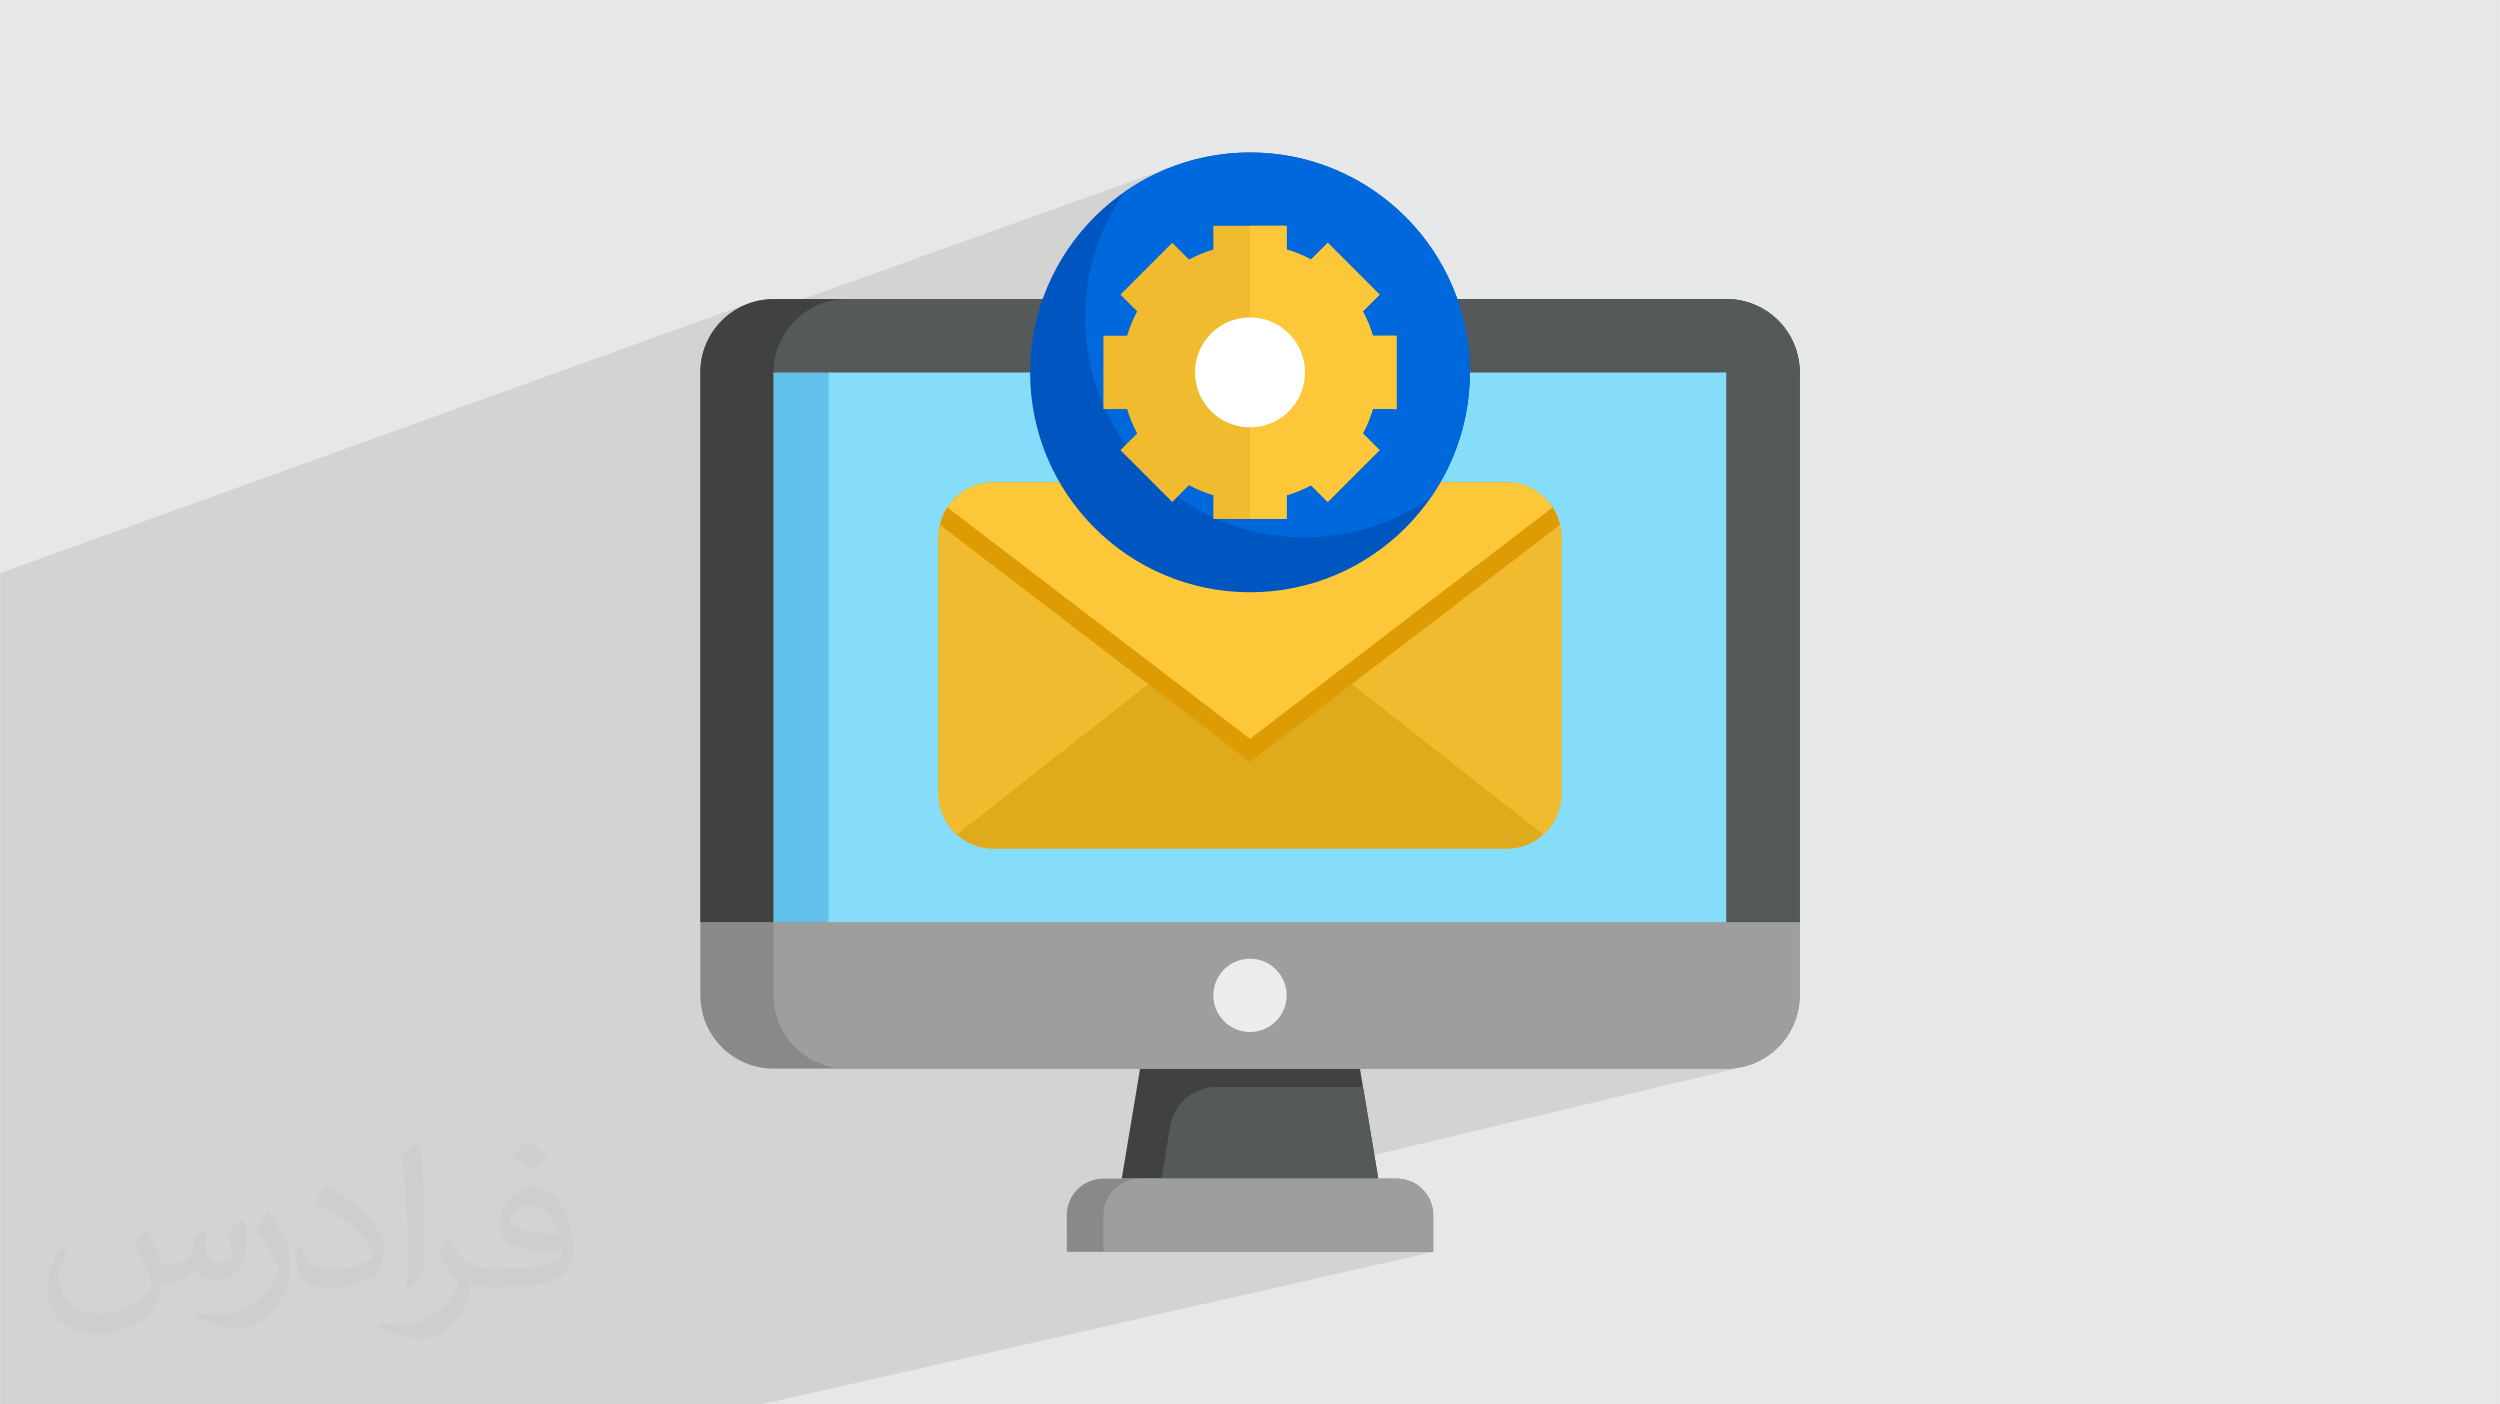<?xml version="1.0" encoding="UTF-8"?>
<!DOCTYPE svg PUBLIC "-//W3C//DTD SVG 1.0//EN" "http://www.w3.org/TR/2001/REC-SVG-20010904/DTD/svg10.dtd">
<!-- Creator: CorelDRAW -->
<svg xmlns="http://www.w3.org/2000/svg" xml:space="preserve" width="3.708in" height="2.083in" version="1.0" style="shape-rendering:geometricPrecision; text-rendering:geometricPrecision; image-rendering:optimizeQuality; fill-rule:evenodd; clip-rule:evenodd"
viewBox="0 0 3702.73 2080.18"
 xmlns:xlink="http://www.w3.org/1999/xlink"
 xmlns:xodm="http://www.corel.com/coreldraw/odm/2003">
 <defs>
  <style type="text/css">
   <![CDATA[
    .fil0 {fill:#E6E7E8}
    .fil9 {fill:#EBECEC;fill-rule:nonzero}
    .fil5 {fill:#9D9E9E;fill-rule:nonzero}
    .fil4 {fill:#898989;fill-rule:nonzero}
    .fil14 {fill:#0056C0;fill-rule:nonzero}
    .fil15 {fill:#0068DD;fill-rule:nonzero}
    .fil3 {fill:#404242;fill-rule:nonzero}
    .fil8 {fill:#565959;fill-rule:nonzero}
    .fil6 {fill:#62C1EA;fill-rule:nonzero}
    .fil7 {fill:#86DDFA;fill-rule:nonzero}
    .fil12 {fill:#DD9B04;fill-rule:nonzero}
    .fil10 {fill:#DFAB1D;fill-rule:nonzero}
    .fil11 {fill:#F0BB2F;fill-rule:nonzero}
    .fil13 {fill:#FCC839;fill-rule:nonzero}
    .fil16 {fill:white;fill-rule:nonzero}
    .fil2 {fill:#373435;fill-opacity:0.031}
    .fil1 {fill:#2B2A29;fill-opacity:0.102}
   ]]>
  </style>
 </defs>
 <g id="Layer_x0020_1">
  <polygon class="fil0" points="-0,0 3702.73,0 3702.73,2080.18 -0,2080.18 "/>
  <path class="fil1" d="M-0 848.9l0 -0.05 1108.4 -399.25 -0.31 0.11 -0.31 0.11 -0.31 0.12 -0.31 0.12 -0.31 0.12 -0.31 0.12 -0.31 0.12 -0.31 0.12 -2.45 1 -0.02 0.01 -2.4 1.05 -2.39 1.12 -0.29 0.14 -0.29 0.15 -0.29 0.15 -0.29 0.15 -0.29 0.15 -0.29 0.15 -0.29 0.15 -0.29 0.15 -0.01 0 -2.31 1.22 -0 0 -0.01 0 -0.28 0.15 -0.29 0.16 -0.29 0.16 -0.29 0.16 -0.29 0.16 -0.28 0.16 -0.29 0.16 -0.28 0.17 -2.26 1.33 -2.22 1.39 -0.28 0.18 -0.28 0.18 -0.28 0.18 -0.27 0.18 -0.27 0.18 -0.27 0.18 -0.27 0.18 -0.27 0.18 -0.01 0 -2.14 1.48 -2.11 1.54 -2.07 1.59 -0.26 0.2 -0.26 0.2 -0.26 0.2 -0.26 0.2 -0.25 0.21 -0.26 0.2 -0.25 0.2 -0.25 0.21 -1.99 1.68 -0.25 0.21 -0.24 0.22 -0.24 0.22 -0.25 0.21 -0.24 0.22 -0.24 0.22 -0.24 0.22 -0.24 0.22 -0.24 0.22 -0.24 0.22 -0.24 0.22 -0.24 0.22 -0.24 0.22 -0.24 0.22 -0.24 0.22 -0.24 0.22 -1.86 1.82 -0.23 0.23 -0.23 0.23 -0.23 0.23 -0.23 0.23 -0.23 0.24 -0.22 0.23 -0.23 0.24 -0.22 0.24 -1.77 1.91 -1.73 1.95 -1.69 1.99 -1.64 2.03 -1.58 2.07 -0 0 -0.2 0.26 -0.19 0.26 -0.19 0.26 -0.19 0.26 -0.19 0.27 -0.19 0.26 -0.19 0.26 -0.19 0.27 -0.19 0.27 -0.19 0.26 -0.18 0.27 -0.19 0.27 -0.18 0.27 -0.18 0.27 -0.18 0.27 -0.04 0.07 689.99 -247.29 -10.75 3.9 -10.57 4.26 -10.39 4.62 -10.19 4.96 -9.99 5.3 -9.78 5.64 -9.56 5.96 -9.34 6.28 -9.11 6.59 -8.86 6.89 -8.62 7.19 -8.37 7.47 -8.1 7.76 -7.83 8.03 -7.55 8.29 -7.27 8.55 -6.97 8.8 -6.67 9.04 -6.36 9.27 -6.05 9.5 -5.73 9.72 -5.4 9.93 -5.06 10.14 -4.71 10.33 -4.36 10.52 -4 10.7 -507.08 176.65 0 746.11 0 108.56 0.56 11.1 1.64 10.78 2.68 10.4 3.65 9.97 4.57 9.49 5.44 8.95 6.25 8.36 7.01 7.71 7.71 7.01 8.36 6.25 8.95 5.44 9.49 4.57 9.97 3.65 10.4 2.68 10.78 1.64 11.1 0.56 108.56 0 434.24 0 -14.12 84.73 339.8 -84.73 209.07 0 442.29 -108.56 0 0 -442.28 108.56 333.72 0 11.1 -0.56 10.78 -1.64 -998.92 239 0 34.61 54.28 0 488.52 0 -995.66 225.89 -451.88 0 -50.21 0 -133.78 0 -10.74 0 -192.54 0 -29.95 0 -60.67 0 -0.02 0 -177.4 0 -19.91 0 0 -65.57 0 -99.8 0 -151.89 0 -99.33 0 -682.63 0 -64.85 0 -2.51 0 -2.47 0 -2.43 0 -2.39 0 -2.35 0 -2.31 0 -2.27 0 -2.22 0 -2.18 0 -2.14 0 -2.1 0 -2.05 0 -2 0 -1.96 0 -1.91 0 -1.87 0 -1.82 0 -1.77 0 -1.73 0 -1.67 0 -1.62 0 -1.57 0 -1.53 0 -0.14 0 -1.33 0 -1.42 0 -0 0 -1.37 0 -1.32 0 -1.27 0 -1.21 0 -1.16 0 -1.1 0 -1.05 0 -0.99 0 -0.94 0 -0.88 0 -0.83 0 -0.77 0 -0.71 0 -0.65 0 -0.59 0 -0.53 0 -0.48 0 -0.41 0 -0 0 -0.35 0 -0.29 0 -0.23 0 -0.17 0 -0.11zm1058.73 -362.28l-1058.73 379.7 0 0m2.47 -16.27l-2.47 0.89 1.32 -0.48 0.76 -0.28 0.39 -0.14zm-2.47 0.42l1.15 -0.41m-1.15 -0l0 0"/>
  <path class="fil2" d="M215.96 1821.93c7.07,10.71 11.65,21.01 16.13,32.45 3.33,6.66 5.09,18.93 20.7,18.93 4.57,0 11.13,-1.35 16.95,-4.57 6.55,-3.44 11.54,-8.64 14.15,-16.53l6.24 -21.01 15.19 -7.49 1.04 1.04c-2.08,7.91 -2.59,15.5 -2.59,21.43 0,17.57 15.19,24.23 27.25,24.23 7.07,0 13.42,-3.44 13.42,-9.89 0,-8.32 -3.53,-22.47 -8.12,-35.16 7.07,-7.07 14.15,-14.15 22.26,-19.87l1.25 0.63c3.53,14.98 5.51,29.75 5.51,39.63 0,9.67 -4.27,20.39 -7.8,27.36 -7.28,13.73 -20.18,24.65 -35.78,24.65 -11.85,0 -25.06,-5.93 -34.12,-16.95l-0.52 0c-8.53,10.61 -21.74,20.18 -42.86,20.18l-6.55 0c-1.04,13.94 -4.05,23.81 -8.64,32.66 -12.58,24.54 -49.92,41.92 -85.08,41.92 -48.89,0 -73.43,-28.19 -73.43,-65.73 0,-23.19 7.59,-44.72 19.24,-60.01l9.56 3.95c-7.28,13.94 -12.17,27.04 -12.17,39.94 0,35.16 28.61,51.9 61.58,51.9 30.58,0 68.44,-19.45 75.31,-42.02 -2.59,-24.65 -11.85,-36.19 -26,-58.66 4.27,-7.49 9.78,-14.98 16.64,-22.98l1.25 0 0 0 0 0 -0.01 -0.04zm563.83 -132.3c10.3,6.45 20.39,14.04 30.27,22.78 -5.51,7.8 -12.38,14.88 -20.91,21.12 -9.89,-8.01 -19.76,-14.88 -29.86,-22.16 6.86,-7.7 13.63,-15.08 20.49,-21.74l0 0 0 0 0 0 0 0 0 0 0.01 0zm5.3 96.11c-16.64,0 -30.27,10.92 -30.27,19.03 0,17.38 33.28,22.78 73.12,22.56 -4.99,-20.39 -22.47,-41.61 -42.86,-41.61l0 0.01zm-37.35 92.99c21.64,0 40.57,-0.63 55.02,-4.27 16.13,-4.05 29.75,-12.17 29.75,-17.78 0,-1.46 0,-3.22 -0.52,-4.68 -9.05,0.83 -19.45,0.83 -28.5,0.83 -29.33,0 -51.79,-6.66 -60.64,-23.09 -2.19,-4.57 -3.74,-9.67 -3.74,-15.5 0,-15.92 6.86,-31.41 18.93,-42.13 10.08,-8.84 21.22,-14.35 32.55,-14.35 20.49,0 36.81,16.44 48.26,42.34 6.24,14.15 10.5,30.47 10.5,51.07 0,13.73 -3.74,25.27 -12.27,33.8 -15.92,15.4 -45.24,21.22 -90.17,21.22l-20.39 0 0 0 -5.3 0c-11.13,0 -19.14,-1.98 -25.48,-6.86l-1.04 0c0.31,2.59 0.52,5.09 0.52,7.49 0,10.08 -3.33,22.98 -10.08,33.28 -19.97,29.64 -41.61,42.53 -60.33,42.53 -18.93,0 -42.13,-7.28 -63.03,-16.75l3.74 -7.28c6.76,2.81 16.13,4.68 29.02,4.68 33.8,0 78.21,-32.45 83.72,-64.17 -1.25,-2.59 -3.53,-6.03 -6.76,-9.67 -9.89,-11.75 -16.13,-21.53 -21.95,-31.82 4.99,-9.89 9.56,-17.78 13.83,-24.96l1.77 -0.21c14.46,29.44 27.56,46.28 56.78,46.28l4.57 0 0 0 21.22 0 0 0 0 0 0 0 0 0 0 0 0.04 0zm-146.45 31.1c2.5,-13.52 2.7,-28.7 2.7,-42.86l0 -21.01c0,-39.21 -4.99,-96.2 -9.05,-133.34 7.07,-7.59 16.95,-16.53 24.75,-22.56l2.29 0.63c5.3,46.7 6.55,100.79 6.55,150.81 0,13.11 -0.52,25.9 -1.77,35.26 -0.73,11.85 -7.59,20.8 -22.26,34.53l-3.22 -1.46zm-150.71 -61.89c0.73,18.41 9.78,32.87 41.4,32.87 19.66,0 36.3,-5.09 54.71,-13.83 3.33,-1.46 5.09,-3.44 5.09,-5.09 0,-11.54 -8.84,-26.83 -23.71,-40.77 -14.46,-13.11 -33.6,-24.65 -51.48,-32.35 -6.14,-2.59 -8.12,-5.3 -8.12,-7.91 0,-5.3 7.07,-16.44 12.9,-24.44l1.98 -0.21c20.49,10.71 43.38,26.63 60.33,44.3 15.4,16.33 24.96,32.87 24.96,50.86 0,13.31 -4.05,25.79 -10.61,37.44 -22.47,11.33 -46.39,19.97 -70.1,19.97 -28.81,0 -48.47,-13.52 -48.47,-45.24 0,-3.44 0,-8.73 1.25,-15.61l9.89 0 0 0 0 0 0 0 0 0 0 0 -0.01 0zm-52.11 -52.32l17.89 28.92c6.55,10.71 12.69,22.37 12.69,40.77l0 23.5c0,19.03 -12.17,39.42 -31.82,59.6 -15.4,13.63 -29.02,19.45 -41.61,19.45 -18.72,0 -40.15,-5.82 -64.9,-16.44l2.81 -7.28c7.8,2.08 16.84,3.84 27.98,3.84 35.58,-0.21 71.97,-26.21 88.61,-57.93 1.98,-3.64 2.7,-7.07 2.7,-9.47 0,-3.64 -1.98,-7.7 -3.53,-11.33 -9.05,-17.05 -19.14,-32.66 -30.27,-47.12 5.82,-9.16 11.65,-17.99 17.99,-26.73l1.46 0.21 0 0 0 0 0 0 0 0 0 0 -0.01 0z"/>
  <polygon class="fil3" points="2041.34,1745.74 2014.2,1582.89 1688.52,1582.89 1661.38,1745.74 "/>
  <g>
   <path class="fil4" d="M1544.22 443.01l-398.5 0c-59.94,0 -108.56,48.62 -108.56,108.56l0 922.76c0,59.94 48.62,108.56 108.56,108.56l1411.28 0c59.95,0 108.56,-48.62 108.56,-108.56l0 -922.76c0,-59.94 -48.62,-108.56 -108.56,-108.56l-398.52 0 -614.26 0zm0 0l0 0 0 0z"/>
  </g>
  <path class="fil5" d="M2665.57 1474.33l0 -922.76c0,-59.95 -48.62,-108.56 -108.56,-108.56l-1302.72 0c-59.94,0 -108.56,48.62 -108.56,108.56l0 922.76c0,59.94 48.62,108.56 108.56,108.56l1302.72 0c59.95,0 108.56,-48.62 108.56,-108.56l0 0z"/>
  <path class="fil3" d="M2557 1365.77l0 -814.2 -1411.28 0 0 814.2 -108.56 0 0 -814.2c0,-59.95 48.62,-108.56 108.56,-108.56l1411.28 0c59.95,0 108.56,48.62 108.56,108.56l0 814.2 -108.56 0z"/>
  <polygon class="fil6" points="1145.72,551.57 2557,551.57 2557,1365.77 1145.72,1365.77 "/>
  <polygon class="fil7" points="1227.14,551.57 2557,551.57 2557,1365.77 1227.14,1365.77 "/>
  <path class="fil8" d="M1145.72 551.57l1411.28 0 0 814.2 108.56 0 0 -814.2c0,-59.95 -48.62,-108.56 -108.56,-108.56l-1302.72 0c-59.94,0 -108.56,48.62 -108.56,108.56z"/>
  <path class="fil9" d="M1851.36 1528.61c-29.97,-0 -54.28,-24.31 -54.28,-54.28 0,-29.97 24.31,-54.28 54.28,-54.28 29.97,0 54.28,24.31 54.28,54.28 0,29.97 -24.31,54.28 -54.28,54.28l0 0z"/>
  <path class="fil10" d="M1471.4 714.41c-44.96,0 -81.42,36.46 -81.42,81.42l0 379.96c0,44.96 36.46,81.42 81.42,81.42l759.92 0c44.96,0 81.42,-36.46 81.42,-81.42l0 -379.96c0,-44.96 -36.46,-81.42 -81.42,-81.42l-759.92 0z"/>
  <path class="fil8" d="M1720.19 1745.74l321.15 0 -22.61 -135.7 -217.58 0c-33.64,0.03 -62.33,24.38 -67.85,57.56l-13.11 78.14z"/>
  <path class="fil4" d="M2068.48 1745.74l-434.24 0c-29.97,0 -54.28,24.31 -54.28,54.28l0 54.28 542.8 0 0 -54.28c0,-29.97 -24.31,-54.28 -54.28,-54.28z"/>
  <path class="fil5" d="M2068.48 1745.74l-379.96 0c-29.97,0 -54.28,24.31 -54.28,54.28l0 54.28 488.52 0 0 -54.28c0,-29.97 -24.31,-54.28 -54.28,-54.28z"/>
  <path class="fil11" d="M1403.17 751.65c-8.59,13.13 -13.18,28.49 -13.19,44.19l0 379.96c0.06,23.01 9.95,44.91 27.14,60.19l305.57 -240.11 -319.52 -244.23z"/>
  <path class="fil11" d="M2299.55 751.65l-319.41 244.26 305.46 240.08c17.19,-15.28 27.08,-37.19 27.14,-60.19l0 -379.96c0,-15.69 -4.6,-31.07 -13.2,-44.18l0 -0z"/>
  <path class="fil12" d="M2310.46 777.46c-8.52,-36.83 -41.33,-62.97 -79.14,-63.05l-759.92 0c-37.81,0.08 -70.62,26.21 -79.14,63.05l459.1 351.09 459.1 -351.09z"/>
  <path class="fil13" d="M1722.58 995.88l128.78 98.49 128.78 -98.49 319.41 -244.26c-14.94,-23.18 -40.65,-37.2 -68.23,-37.21l-759.92 0c-27.59,0.02 -53.3,14.05 -68.24,37.24l319.41 244.26 0 -0.03z"/>
  <circle class="fil14" cx="1851.36" cy="551.57" r="325.68"/>
  <path class="fil15" d="M1851.36 225.89c-0.09,0 -0.21,0 -0.29,0 -66.37,0 -131.16,20.4 -185.55,58.42 -38.03,54.61 -58.45,119.57 -58.45,186.12 0,179.7 145.73,325.44 325.44,325.44 66.55,0 131.51,-20.42 186.1,-58.44 38.03,-54.59 58.45,-119.59 58.45,-186.1 0,-179.7 -145.74,-325.44 -325.44,-325.44 -0.08,0 -0.16,0 -0.24,0l-0.02 0z"/>
  <path class="fil11" d="M2068.48 605.85l0 -108.56 -35.12 0c-3.68,-12.48 -8.68,-24.65 -14.86,-36.1l24.78 -24.78 -76.75 -76.75 -24.78 24.78c-11.46,-6.18 -23.63,-11.18 -36.12,-14.86l0 -35.12 -108.55 -0 0 35.12c-12.48,3.68 -24.65,8.69 -36.1,14.86l-24.78 -24.78 -76.75 76.75 24.78 24.78c-6.18,11.46 -11.19,23.63 -14.86,36.12l-35.13 -0.01 0 108.56 35.12 0c3.68,12.48 8.69,24.65 14.86,36.1l-24.78 24.78 76.75 76.75 24.78 -24.78c11.46,6.18 23.63,11.19 36.12,14.86l0 35.12 108.55 0.01 0 -35.12c12.48,-3.68 24.65,-8.69 36.1,-14.86l24.78 24.78 76.75 -76.75 -24.78 -24.78c6.18,-11.46 11.19,-23.63 14.86,-36.12l35.13 0.01z"/>
  <path class="fil13" d="M2068.48 605.85l0 -108.56 -35.12 0c-3.68,-12.48 -8.68,-24.65 -14.86,-36.1l24.78 -24.78 -76.75 -76.75 -24.78 24.78c-11.46,-6.18 -23.63,-11.18 -36.12,-14.86l0 -35.12 -54.27 -0 0 434.24 54.28 0 0 -35.12c12.48,-3.68 24.65,-8.69 36.1,-14.86l24.78 24.78 76.75 -76.75 -24.78 -24.78c6.18,-11.46 11.19,-23.63 14.86,-36.12l35.13 0.01z"/>
  <circle class="fil16" cx="1851.36" cy="551.57" r="81.42"/>
 </g>
</svg>
